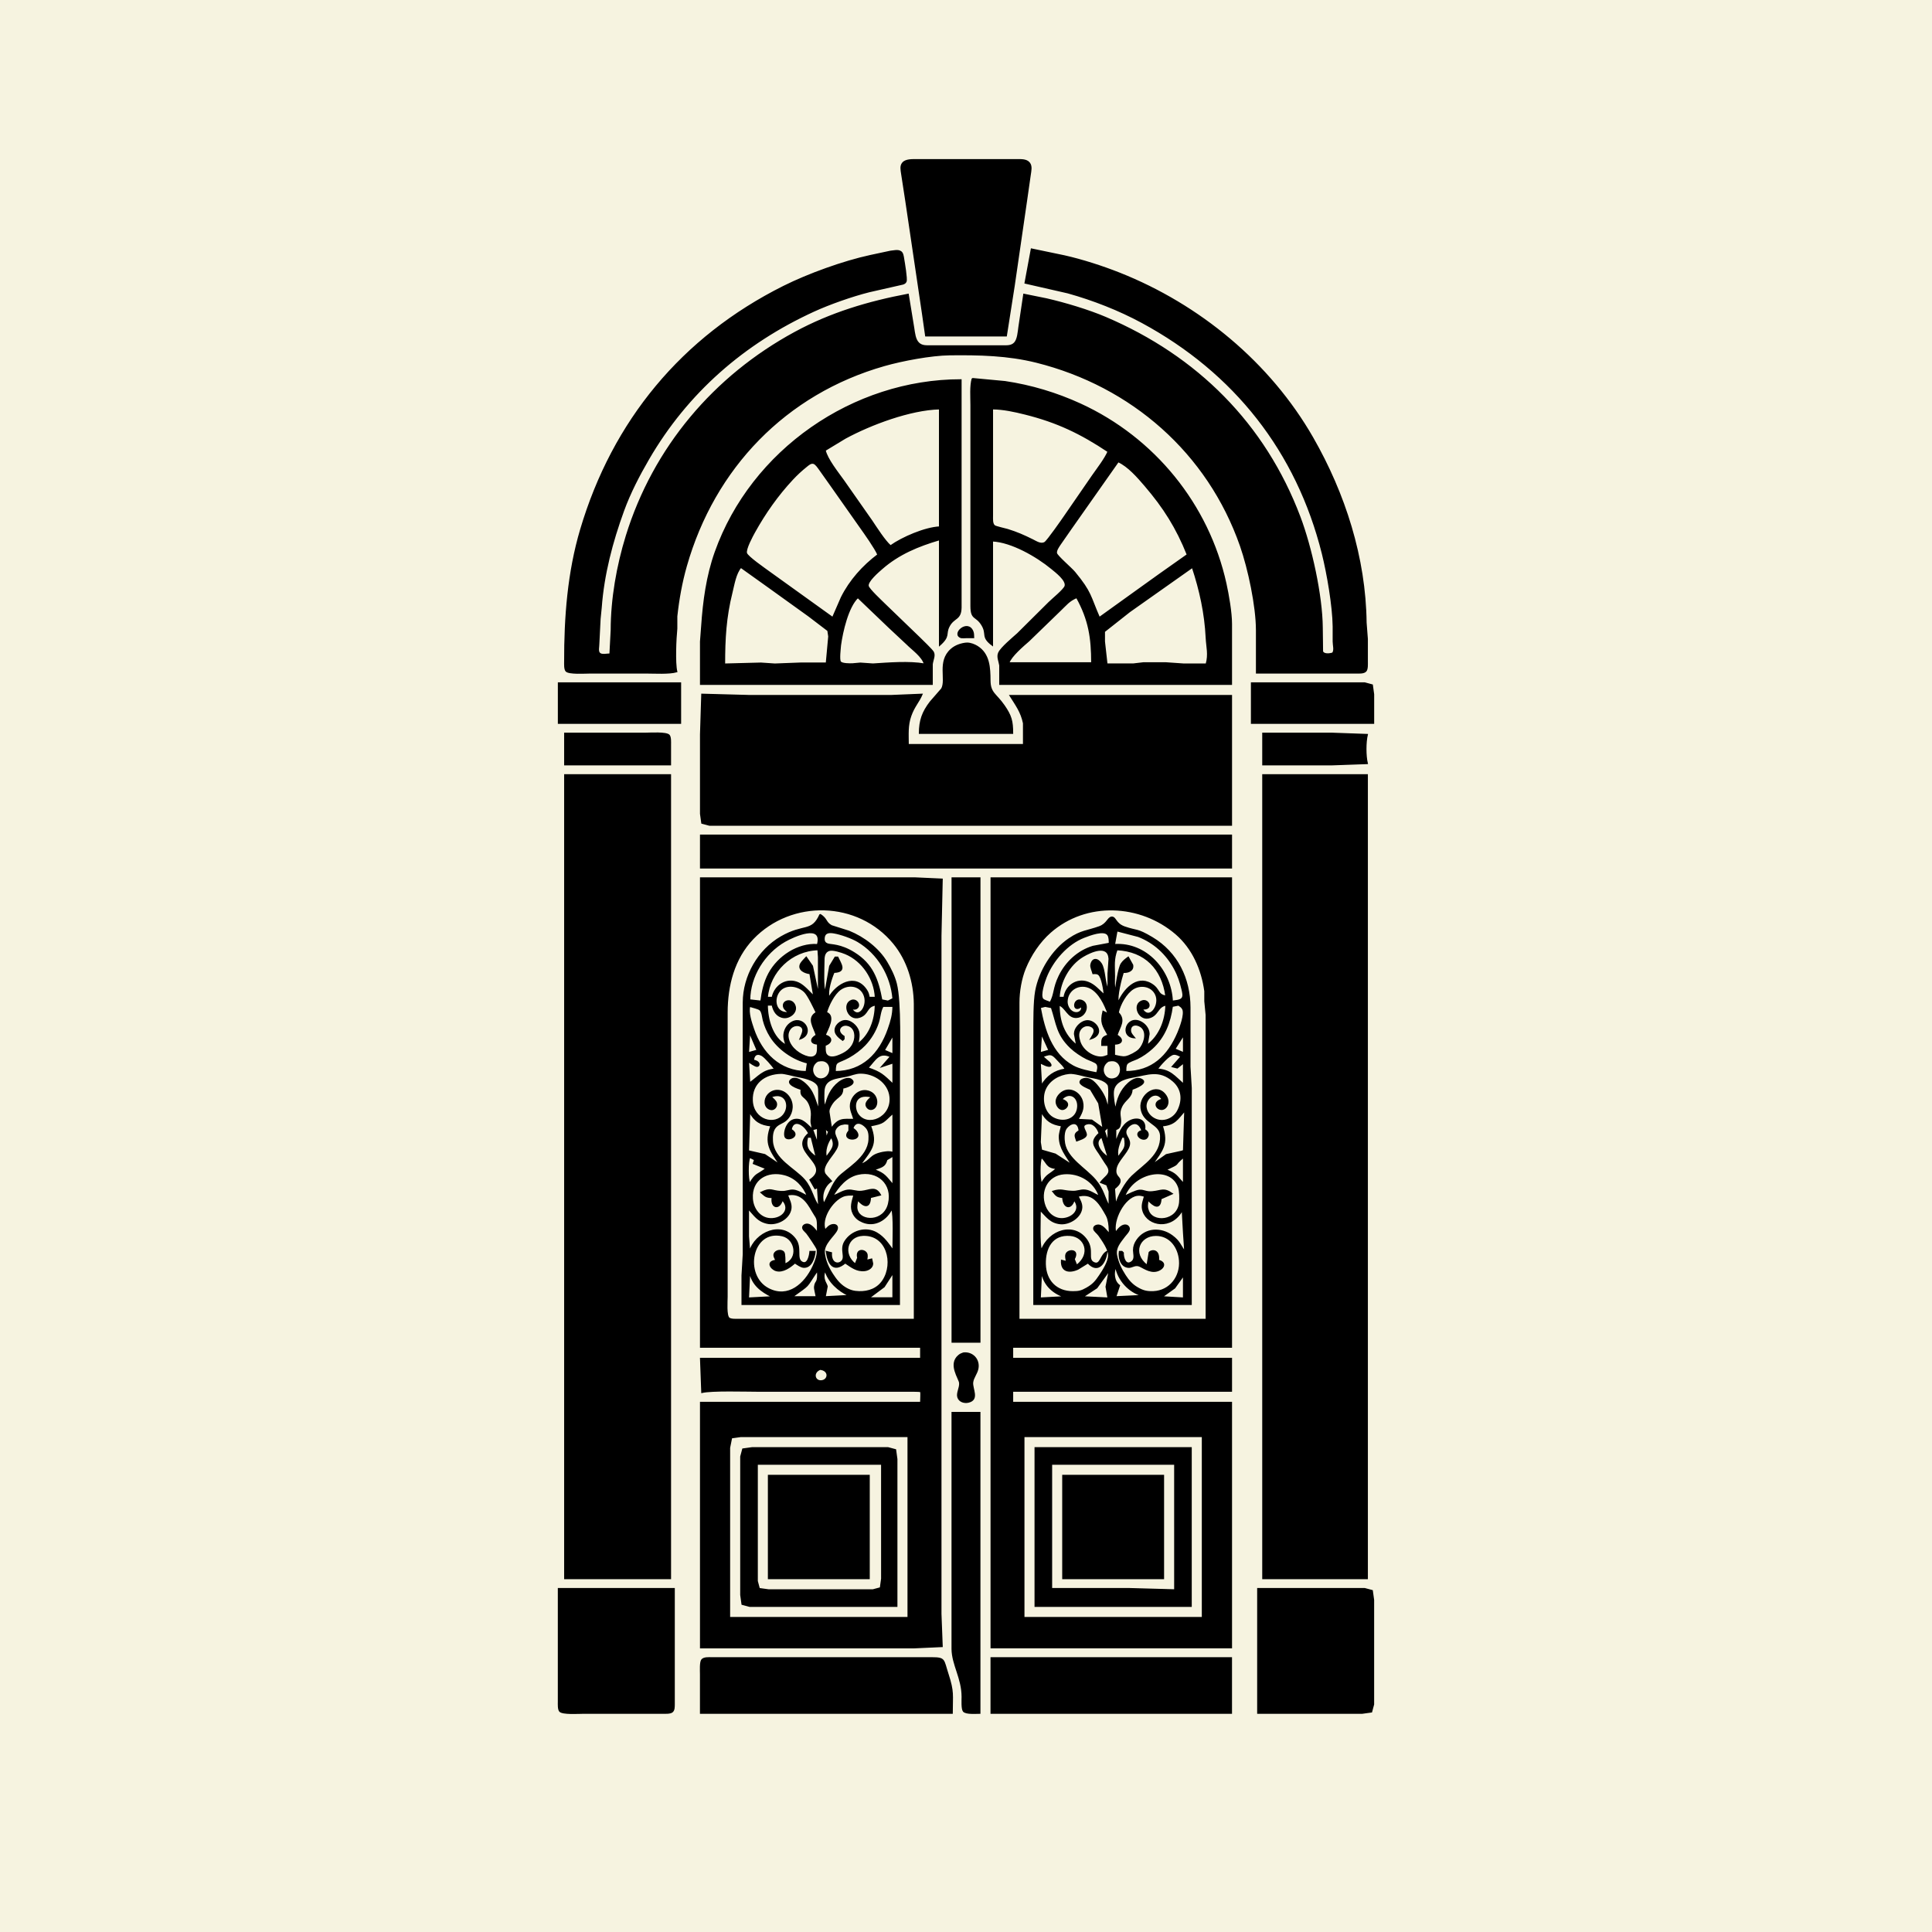 <?xml version="1.0" encoding="UTF-8" standalone="no"?>
<svg
   width="520"
   height="520"
   viewBox="0 0 520 520"
   version="1.1"
   id="svg1"
   xmlns="http://www.w3.org/2000/svg"
   xmlns:svg="http://www.w3.org/2000/svg">
  <defs
     id="defs1" />
  <rect
     style="fill:#f6f3e0;fill-opacity:1;stroke-width:0.23"
     id="rect1"
     width="520"
     height="520"
     x="0"
     y="2.4621147e-23" />
  <path
     id="Selection"
     fill="none"
     stroke="#000000"
     stroke-width="0.339"
     d="m 249.167,90.391 -0.819,-5.755 -4.513,-30.469 -1.144,-7.448 c -0.129,-0.958 -0.406,-2.062 0.295,-2.874 0.836,-0.965 2.647,-0.846 3.812,-0.85 h 26.745 c 1.127,0.003 2.674,-0.135 3.473,0.823 0.741,0.89 0.393,2.197 0.251,3.24 l -1.016,7.109 -3.294,22.682 -2.123,13.542 z m 28.438,-23.359 8.802,1.835 c 4.801,1.066 10.319,2.854 14.896,4.665 21.494,8.518 40.442,24.141 51.99,44.281 8.643,15.072 14.161,32.31 14.364,49.766 l 0.339,4.401 v 6.094 c 0,0.674 0.078,1.967 -0.345,2.505 -0.532,0.67 -1.923,0.542 -2.702,0.542 h -26.745 v -11.51 c -0.01,-6.476 -2.153,-16.538 -4.296,-22.682 -8.751,-25.083 -29.308,-43.052 -54.949,-49.464 -7.729,-1.93 -15.448,-2.085 -23.359,-1.994 -5.014,0.061 -12.743,1.517 -17.604,2.905 -26.559,7.577 -45.764,27.557 -53.293,53.97 -1.256,4.411 -2.075,8.975 -2.566,13.542 v 3.291 c -0.271,2.668 -0.576,9.212 0,11.605 -2.085,0.592 -5.833,0.339 -8.125,0.339 h -15.234 c -1.212,0 -5.745,0.315 -6.426,-0.542 -0.423,-0.538 -0.345,-1.832 -0.345,-2.505 -0.024,-11.947 0.887,-24.026 4.306,-35.547 8.667,-29.196 27.28,-51.763 54.6,-65.423 6.649,-3.324 16.091,-6.737 23.359,-8.308 l 5.417,-1.158 c 0.677,-0.058 1.926,-0.366 2.563,0 0.762,0.288 0.836,1.368 0.961,2.102 0.163,0.958 0.904,5.335 0.643,5.989 -0.169,0.423 -0.427,0.552 -0.833,0.704 l -9.09,2.065 c -4.53,1.134 -10.654,3.284 -14.896,5.227 -18.813,8.613 -34.071,21.897 -44.491,39.843 -2.563,4.411 -4.983,9.076 -6.734,13.88 -3.054,8.389 -5.366,17.137 -6.019,26.068 l -0.305,3.047 -0.342,6.771 c 0.014,0.724 -0.329,1.934 0.223,2.486 0.609,0.613 2.025,0.212 2.824,0.223 l 0.339,-6.432 c 0.013,-8.43 1.578,-17.337 4.069,-25.391 7.34,-23.701 23.59,-42.941 45.358,-54.739 9.642,-5.227 19.747,-8.243 30.469,-10.261 l 1.496,9.141 c 0.2,1.273 0.352,3.023 1.314,3.958 0.928,0.897 2.099,0.779 3.284,0.782 h 19.297 c 1.151,-0.003 2.363,0.122 3.24,-0.782 0.904,-0.931 1.029,-3.033 1.205,-4.296 l 1.31,-8.802 6.094,1.236 c 4.946,1.134 11.263,3.02 15.911,5.004 24.51,10.447 42.822,28.634 52.278,53.683 3.071,8.128 5.938,21.125 6.006,29.792 l 0.077,6.386 c 0.291,0.873 1.838,0.78 2.772,0.462 0.588,-0.841 0.141,-2.084 0.144,-3.124 v -4.062 c -0.064,-5.488 -1.574,-14.249 -2.922,-19.635 -6.855,-27.432 -23.657,-48.733 -48.537,-62.187 -6.216,-3.362 -13.166,-6.08 -19.974,-7.979 L 275.911,76.172 Z m -15.911,34.87 8.802,0.823 c 7.011,1.039 13.867,3.094 20.312,6.053 19.815,9.097 34.423,27.002 39.129,48.307 0.674,3.057 1.493,7.753 1.496,10.833 v 16.25 h -62.322 v -5.078 c -0.169,-1.144 -0.785,-2.282 -0.288,-3.385 0.62,-1.374 3.826,-4.022 5.058,-5.136 l 8.464,-8.406 c 0.911,-0.901 4.052,-3.45 4.347,-4.401 0.484,-1.571 -2.597,-3.88 -3.67,-4.767 -3.944,-3.25 -10.708,-7.177 -15.911,-7.421 v 28.099 c -3.094,-2.295 -1.286,-2.905 -2.786,-5.413 -1.591,-2.664 -2.945,-1.344 -2.969,-5.082 v -41.302 -12.865 c 0,-2.16 -0.237,-5.088 0.339,-7.109 z m -73.125,82.266 v -11.51 l 0.308,-4.062 c 0.464,-6.764 1.361,-13.542 3.649,-19.974 9.764,-27.439 37.128,-46.38 66.121,-46.38 v 49.089 12.188 c -0.064,3.399 -1.93,2.542 -3.233,5.082 -1.073,2.099 0.332,2.546 -2.522,5.075 v -28.438 c -5.715,1.669 -11.036,3.856 -15.573,7.847 -0.924,0.812 -3.991,3.416 -3.656,4.679 0.227,0.87 3.514,3.92 4.333,4.74 l 9.479,9.141 c 0.653,0.653 3.409,3.284 3.714,3.866 0.494,0.951 -0.112,1.957 -0.298,3.243 v 5.417 z m 64.323,-74.141 c -7.854,0.173 -18.518,4.164 -25.391,7.891 l -5.417,3.28 c 0.474,2.322 3.467,6.07 4.936,8.125 l 7.59,10.833 c 1.222,1.815 3.541,5.471 5.078,6.771 3.159,-2.258 9.303,-4.895 13.203,-5.078 z m 45.365,11.51 c -7.404,-4.933 -13.704,-7.952 -22.344,-10.112 -2.884,-0.721 -5.82,-1.371 -8.802,-1.398 v 28.776 c 0,0.799 -0.129,2.15 0.542,2.705 0.362,0.301 2.834,0.816 3.521,1.026 2.553,0.792 4.391,1.601 6.771,2.786 0.965,0.477 2.224,1.354 3.284,0.694 0.694,-0.433 4.672,-6.138 5.403,-7.211 l 7.468,-10.833 c 1.27,-1.818 3.328,-4.472 4.157,-6.432 z m -61.953,27.76 c -0.748,-1.764 -3.561,-5.725 -4.787,-7.448 l -7.624,-10.833 -3.358,-4.74 c -0.359,-0.484 -0.955,-1.405 -1.557,-1.578 -0.762,-0.22 -1.429,0.43 -1.97,0.863 -1.307,1.049 -2.553,2.197 -3.693,3.423 -4.005,4.289 -7.394,9.097 -10.234,14.219 -0.579,1.043 -2.529,4.628 -2.184,5.698 0.318,0.989 4.872,4.117 5.955,4.922 l 17.266,12.401 2.36,-5.417 c 2.289,-4.577 5.765,-8.447 9.828,-11.51 z m 83.281,0 c -2.905,-7.258 -6.331,-12.685 -11.419,-18.62 -1.923,-2.241 -4.496,-5.214 -7.201,-6.432 l -12.624,17.943 -3.06,4.401 c -0.396,0.609 -1.087,1.547 -0.948,2.312 0.139,0.755 4.002,4.029 4.916,5.136 4.526,5.495 4.069,6.324 6.639,12.188 l 9.479,-6.811 6.771,-4.858 z m -120.182,3.385 c -1.439,1.669 -1.882,4.641 -2.414,6.771 -1.676,6.713 -1.987,12.438 -1.987,19.297 l 9.818,-0.254 3.724,0.254 7.109,-0.271 h 6.771 l 0.657,-7.177 -0.24,-1.584 -5.156,-3.93 -10.833,-7.786 z m 121.536,0 -16.927,11.947 -6.774,5.349 v 2.678 l 0.68,6.077 h 7.109 l 2.708,-0.315 h 6.094 l 4.74,0.328 h 6.101 c 0.748,-2.651 0.129,-4.543 0,-7.106 -0.305,-6.466 -1.686,-12.824 -3.731,-18.958 z m -90.052,8.125 c -2.681,2.515 -4.191,9.232 -4.689,12.865 -0.054,0.792 -0.467,3.964 0,4.479 0.43,0.589 2.597,0.576 3.335,0.532 l 2.031,-0.183 3.385,0.237 c 4.228,-0.267 9.75,-0.728 13.88,0 -0.63,-2.123 -3.132,-3.798 -4.74,-5.403 l -4.77,-4.459 z m 58.906,0 c -2.143,0.914 -2.8,1.943 -4.432,3.48 l -8.433,8.172 c -1.53,1.33 -4.811,4.107 -5.417,5.952 h 22.344 c 0,-6.72 -0.735,-11.598 -4.062,-17.604 z m -27.76,10.796 h -2.031 c -0.349,0.03 -0.978,0.03 -1.303,0 -2.715,-0.884 1.777,-5 3.132,-1.635 0.213,0.521 0.183,1.121 0.203,1.635 z m -14.557,25.766 c 0.01,-3.429 0.819,-5.715 2.939,-8.464 l 3.071,-3.528 c 1.351,-2.529 -1.154,-7.316 2.488,-10.576 0.603,-0.538 1.246,-0.907 1.997,-1.195 0.643,-0.244 1.683,-0.504 2.37,-0.491 0.907,0.013 1.943,0.413 2.708,0.89 3.23,2.028 3.362,5.728 3.385,9.144 0.024,3.457 1.605,3.572 3.819,6.771 1.906,2.759 2.272,4.174 2.275,7.448 z m -97.161,-13.542 h 32.839 v 10.833 h -32.839 z m 186.536,0 h 25.052 5.417 l 2.024,0.542 0.345,2.505 v 7.786 h -32.839 z m -147.943,3.047 12.526,0.339 h 24.036 14.557 l 8.125,-0.339 c -0.894,2.106 -2.089,3.169 -3.016,5.755 -0.951,2.651 -0.708,5.024 -0.708,7.786 h 31.068 v -5.755 c -0.636,-3.091 -2.048,-4.892 -3.646,-7.448 h 59.583 v 34.87 h -109.688 -25.391 -5.417 l -2.024,-0.542 -0.345,-2.505 v -21.328 z m -36.901,10.495 h 21.667 c 1.212,0 5.745,-0.315 6.426,0.542 0.423,0.538 0.345,1.832 0.345,2.505 v 5.417 h -28.438 z m 187.891,0 h 18.62 l 9.479,0.339 c -0.504,2.079 -0.504,5.708 0,7.786 l -9.479,0.339 h -18.62 z m -187.891,11.172 h 28.438 v 216.328 h -28.438 z m 187.891,0 h 28.099 v 216.328 h -28.099 z m -151.328,16.25 h 142.865 v 8.802 H 188.568 Z m 0,11.51 h 44.01 13.542 l 7.448,0.339 -0.339,15.234 v 28.438 89.036 49.766 15.234 l 0.339,8.802 -7.448,0.339 h -13.542 -44.01 v -66.016 h 59.245 c -0.013,-0.924 0.138,-2.409 0.003,-2.962 -0.786,-0.098 -2.647,-0.085 -3.389,-0.085 h -10.156 -30.13 c -3.297,0 -12.617,-0.298 -15.234,0.339 l -0.339,-9.141 h 59.245 v -3.047 h -59.245 z m 67.708,0 h 7.448 v 124.922 h -7.448 z m 10.495,0 h 64.661 v 126.276 h -58.906 v 3.047 h 58.906 v 8.802 h -39.948 -12.865 -6.094 v 3.047 h 58.906 v 66.016 h -64.661 z m -20.651,118.828 v -48.411 -36.562 c -0.071,-5.826 -1.845,-11.71 -5.572,-16.25 -9.574,-11.659 -27.574,-12.045 -37.9,-1.259 -5.132,5.366 -6.96,12.628 -6.971,19.879 v 58.229 18.281 c 0,1.148 -0.305,5.078 0.542,5.748 0.538,0.423 1.832,0.345 2.505,0.345 z m 78.542,0 v -81.927 l -0.359,-3.724 v -2.708 c -0.792,-5.809 -3.27,-11.534 -7.78,-15.417 -9.55,-8.216 -24.199,-8.921 -33.841,-0.433 -2.942,2.593 -5.291,6.134 -6.767,9.757 -1.107,2.725 -1.693,6.202 -1.696,9.141 v 85.312 z M 220.729,246.12 c 1.943,1.226 1.358,2.089 3.054,3.054 l 4.733,1.5 c 3.971,1.605 7.942,4.614 10.149,8.311 1.043,1.74 2.048,3.788 2.553,5.755 1.28,4.97 0.84,18.237 0.84,24.036 v 62.292 H 199.74 v -7.786 l 0.339,-5.755 v -67.708 c 0.01,-7.086 3.998,-14.087 10.156,-17.648 6.189,-3.575 8.267,-1.053 10.495,-6.05 z m 57.552,104.948 v -73.125 c 0.024,-3.125 -0.037,-8.21 0.494,-11.172 0.968,-5.376 4.459,-11.04 8.985,-14.097 3.267,-2.207 4.814,-2.028 8.125,-3.216 2.167,-0.779 2.316,-2.586 3.382,-2.593 1.066,-0.01 0.931,1.777 3.419,2.647 3.409,1.188 3.213,0.349 7.417,2.854 6.747,4.022 10.143,11.067 10.156,18.806 v 15.911 l 0.339,5.755 v 58.229 z m 22.344,-100.547 -0.677,3.724 c 8.623,-0.552 15.194,6.998 15.573,15.234 0.782,-0.125 2.221,-0.156 2.674,-0.853 0.416,-0.603 0.139,-1.547 0,-2.194 -0.504,-2.119 -1.053,-3.832 -2.102,-5.755 -2.163,-3.964 -5.484,-7.032 -9.713,-8.657 z m -80.573,3.724 c 1.54,-5.887 -6.514,-2.214 -8.802,-0.901 -5.515,3.159 -9.459,9.422 -9.479,15.796 l 3.047,0.339 c 0.345,-2.61 0.88,-5.105 2.14,-7.448 2.458,-4.58 7.803,-8.132 13.095,-7.786 z m 20.312,14.557 c -0.511,-6.256 -4.059,-12.198 -9.479,-15.414 -1.625,-0.961 -4.557,-2.008 -6.432,-2.319 -1.293,-0.217 -2.566,-0.156 -2.651,1.5 -0.041,0.806 0.234,1.273 1.002,1.53 0.904,0.305 3.331,0.02 7.065,2.336 5.024,3.115 6.422,7.262 7.448,12.705 l 1.693,0.339 z m 58.229,-14.896 c -0.017,-0.714 0.017,-1.645 -0.396,-2.265 -1.012,-1.503 -5.014,0.071 -6.375,0.592 -4.591,1.764 -8.518,6.297 -10.288,10.813 -0.45,1.151 -1.703,4.801 -0.887,5.836 0.318,0.403 1.5,0.711 2.035,0.934 1.276,-2.377 0.789,-3.782 2.407,-7.109 1.821,-3.744 5.068,-6.774 9.103,-7.976 z m -78.409,1.693 c -7.177,0.163 -13.092,5.928 -13.674,12.865 h 1.354 c 0.67,-3.291 3.958,-5.373 7.109,-3.87 1.456,0.694 2.864,2.397 4.062,3.531 l -1.016,-6.094 c -1.276,-0.149 -3.362,-0.921 -2.519,-2.624 0.227,-0.457 1.127,-1.371 1.503,-1.777 l 1.645,2.383 1.669,7.773 v -10.126 z m 15.441,12.865 c -0.234,-4.983 -3.453,-9.899 -8.125,-11.818 -0.965,-0.396 -3.311,-1.175 -4.303,-0.857 -1.469,0.471 -1.446,1.936 -1.452,3.196 -0.01,1.889 -0.267,6.595 0.339,8.125 l 1.259,-7.096 1.449,-2.383 h 0.677 c 0.802,1.764 2.498,3.958 -1.016,4.062 -0.704,1.611 -1.832,5.085 -1.354,6.771 2.106,-3.602 7.092,-6.537 10.105,-2.001 0.484,0.728 0.562,1.182 0.728,2.001 z m 62.63,-2.031 v -4.401 l 0.274,-3.964 c -0.244,-4.059 -4.936,-1.909 -7.045,-0.657 -3.714,2.207 -6.233,6.784 -6.432,11.053 h 1.354 c 0.433,-3.091 3.402,-5.214 6.432,-4.066 1.876,0.711 2.918,2.17 4.401,3.389 -0.098,-1.195 -0.613,-4.77 -1.544,-5.495 -0.481,-0.372 -0.955,-0.271 -1.503,-0.261 -0.173,-0.674 -0.68,-1.72 -0.569,-2.326 0.355,-1.92 1.804,-1.791 2.742,-0.372 1.07,1.618 0.853,5.068 1.889,7.099 z m 15.573,1.693 c -0.995,-7.38 -5.616,-12.177 -13.203,-12.526 -0.995,2.668 -0.677,4.306 -0.677,7.109 0,1.354 -0.166,2.79 0.339,4.062 0.03,-1.429 0.799,-6.243 1.5,-7.35 0.477,-0.755 1.178,-1.273 1.886,-1.791 l 1.165,2.089 c 0.295,1.578 -1.286,2.075 -2.519,1.974 -0.555,1.669 -1.798,6.558 -1.354,8.125 1.432,-3.297 4.845,-7.329 8.802,-5.048 2.515,1.449 1.554,2.918 4.062,3.355 z m -94.115,4.401 c -0.643,-1.337 -2.214,-4.682 -3.159,-5.593 -1.896,-1.835 -5.467,-2.299 -7.048,0.19 -1.469,2.319 -0.538,5.789 2.759,5.403 -0.427,-0.362 -1.11,-0.867 -1.303,-1.398 -0.67,-1.838 2.38,-2.647 3.05,-0.288 0.484,1.72 -1.503,3.24 -3.101,3.023 -1.818,-0.244 -2.698,-1.737 -3.047,-3.368 h -1.354 c 0.003,3.876 1.347,8.914 5.078,10.833 -0.332,-1.022 -0.697,-1.95 -0.552,-3.047 0.088,-0.68 0.383,-1.442 0.789,-1.997 0.383,-0.521 0.88,-0.941 1.462,-1.232 3.223,-1.618 5.962,3.308 2.024,4.584 0.278,-0.704 0.965,-1.933 0.765,-2.658 -0.278,-1.019 -1.588,-1.151 -2.424,-0.816 -1.097,0.443 -1.669,1.655 -1.581,2.796 0.19,2.485 2.4,4.428 4.594,5.258 0.992,0.376 2.326,0.657 3.05,-0.372 0.44,-0.623 0.335,-2.089 0.335,-2.854 -2.062,-0.112 -1.994,-1.469 -0.339,-2.37 -0.606,-2.126 -2.617,-4.618 0,-6.094 z m 9.479,-1.049 c 1.825,3.04 4.408,-0.46 3.504,-3.352 -0.911,-2.905 -4.245,-3.467 -6.537,-1.811 -1.696,1.226 -3.169,4.218 -3.737,6.212 2.546,0.887 0.223,4.614 -0.339,6.094 2.055,0.515 1.913,2.072 0,2.708 0.003,0.697 -0.085,1.913 0.335,2.488 0.721,0.982 2.072,0.758 3.05,0.399 2.126,-0.779 3.907,-1.936 4.499,-4.242 0.443,-1.727 -0.074,-3.775 -2.129,-4.052 -1.459,-0.2 -3.064,1.507 -0.677,3.037 v 0.677 l -0.339,0.339 c -0.667,-0.491 -1.344,-0.961 -1.767,-1.699 -0.897,-1.561 0.589,-3.274 2.106,-3.538 1.645,-0.288 3.511,1.354 3.917,2.867 0.284,1.063 -0.003,2.326 -0.193,3.385 3.314,-2.427 4.652,-6.514 4.74,-10.495 -2.593,0.45 -1.801,2.465 -4.303,3.287 -3.043,1.002 -4.662,-3.649 -2.096,-4.52 1.408,-0.474 2.607,1.473 1.229,2.214 -0.46,0.203 -0.809,0.071 -1.263,0 z m 69.063,1.388 c -0.88,-2.444 -2.353,-5.66 -4.74,-6.916 -2.817,-1.479 -6.175,0.264 -6.327,3.531 -0.051,1.121 0.582,2.417 1.622,2.908 1.215,0.579 2.597,-0.098 2.319,-1.554 -2.553,2.153 -2.407,-2.421 0,-1.557 2.194,0.799 1.266,4.36 -1.337,4.543 -2.387,0.169 -2.864,-2.658 -4.74,-3.324 0.003,4.286 1.232,8.098 4.74,10.833 l -0.576,-3.047 c 0.02,-0.782 0.284,-1.385 0.768,-1.997 0.653,-0.826 1.757,-1.591 2.854,-1.54 2.333,0.112 4.658,3.693 0.677,4.892 0.413,-0.694 1.263,-1.798 0.931,-2.614 -0.413,-1.06 -2.478,-1.557 -3.636,0 -0.745,1.036 -0.535,2.173 -0.193,3.291 0.697,2.272 3.223,4.147 5.606,4.222 0.755,0.02 1.344,-0.247 2.031,-0.498 v -2.708 h -1.693 c 0,-1.689 -0.027,-2.173 1.693,-2.708 -1.456,-2.637 -2.109,-3.331 -1.354,-6.432 z m 9.154,-1.354 c 1.821,3.25 4.706,-0.579 3.829,-3.385 -0.829,-2.651 -3.974,-3.375 -6.212,-2.028 -1.916,1.154 -3.626,4.269 -4.062,6.429 2.038,2.065 0.359,3.839 -0.339,6.094 1.842,1.043 1.5,2.41 -0.677,2.37 v 3.047 c 0.995,0.173 2.052,0.565 3.047,0.376 1.009,-0.193 2.867,-1.178 3.585,-1.909 1.27,-1.293 2.255,-4.218 0.917,-5.782 -0.934,-1.093 -3.186,-1.395 -3.236,0.552 -0.02,0.836 0.616,1.435 1.104,2.024 -4.1,-0.213 -2.106,-6.175 1.686,-4.249 0.579,0.295 1.087,0.718 1.479,1.236 0.46,0.609 0.708,1.236 0.728,1.997 l -0.508,3.047 c 3.402,-2.492 4.987,-6.717 5.078,-10.833 -2.397,0.41 -2.085,2.932 -4.74,3.467 -2.671,0.542 -4.289,-3.66 -1.679,-4.553 1.872,-0.63 2.989,2.502 0,2.102 z m -84.649,-2.708 h -0.339 l 0.339,0.339 z m 84.974,1.693 h -0.339 l 0.339,0.339 z m 9.479,0 -1.693,0.339 c -0.589,4.371 -2.102,8.332 -5.447,11.361 -1.178,1.066 -2.59,2.072 -4.032,2.749 -0.714,0.335 -2.278,0.782 -2.712,1.361 -0.396,0.532 -0.328,1.496 -0.335,2.133 7.103,-0.007 11.402,-4.201 14.073,-10.495 0.579,-1.361 1.923,-4.929 1.307,-6.304 -0.261,-0.579 -0.684,-0.792 -1.161,-1.144 z m 1.354,0 h -0.339 l 0.339,0.339 z m -116.797,0.339 c -0.481,1.699 0.454,4.432 1.016,6.094 2.217,6.541 7.045,11.446 14.219,11.51 l 0.339,-2.37 c -3.87,-0.907 -7.902,-3.731 -9.997,-7.109 -0.836,-1.344 -1.507,-2.864 -1.886,-4.401 -0.196,-0.792 -0.295,-2.194 -0.894,-2.742 -0.437,-0.399 -2.119,-0.758 -2.796,-0.982 z m 35.885,0 c -0.792,1.358 -0.779,2.908 -1.27,4.401 -0.738,2.255 -1.984,4.32 -3.616,6.036 -1.131,1.192 -2.817,2.448 -4.255,3.247 -3.223,1.791 -3.687,0.782 -3.724,3.92 7.421,-0.024 11.978,-4.794 14.324,-11.51 0.755,-2.167 1.229,-3.788 1.249,-6.094 z m 43.672,0 -1.354,0.339 c 1.097,6.019 3.03,12.55 8.802,15.735 1.781,0.985 4.421,1.49 6.432,1.869 0.21,-0.752 0.538,-1.76 0,-2.465 -0.362,-0.477 -2.058,-1.033 -2.708,-1.351 -1.446,-0.714 -3.213,-1.899 -4.371,-3.013 -3.704,-3.568 -3.656,-6.388 -5.109,-10.776 z m -76.172,0.339 h -0.339 l 0.339,0.339 z m 7.786,0.339 h -0.339 l 0.339,0.339 z m -0.339,0.339 h -0.339 l 0.339,0.339 z m 88.359,0.677 h -0.339 l 0.339,0.339 z m -99.193,5.417 -0.339,5.417 2.37,-0.677 z m 78.542,0.339 -0.339,5.078 2.37,-0.677 z m -39.948,0.339 -2.37,4.062 2.37,1.016 z m 78.203,0 -2.37,3.724 2.37,1.016 z m -106.641,2.708 h -0.339 l 0.339,0.339 z m 105.964,3.047 c -0.613,-0.305 -1.283,-0.721 -2.001,-0.64 -1.253,0.146 -3.704,3.01 -4.432,4.025 3.538,0.196 4.668,1.94 7.109,4.062 v -5.755 l -1.693,1.354 -1.354,-0.339 z m -109.349,3.385 c -0.647,-0.901 -2.566,-3.213 -3.48,-3.714 -1.351,-0.741 -2.197,-0.051 -2.275,1.344 1.788,0.237 1.801,1.557 0.978,1.591 -0.532,0.024 -1.818,-0.941 -2.333,-1.253 l 0.339,5.755 c 2.482,-1.767 3.477,-3.375 6.771,-3.724 z m 31.146,-3.385 c -3.138,-1.442 -4.079,0.89 -6.094,3.047 3.578,1.249 4.079,1.865 6.771,4.401 v -5.755 l -3.047,1.016 z m 47.057,3.385 c -0.515,-0.921 -0.945,-1.286 -1.669,-2.041 -1.764,-1.845 -1.909,-2.397 -4.425,-1.344 l 1.886,1.659 c 1.026,1.347 -0.65,0.945 -1.354,0.592 l -1.209,-0.559 0.339,6.094 c 1.503,-2.553 3.507,-3.941 6.432,-4.401 z m -66.672,-2.167 c -2.749,1.683 -0.978,5.616 1.659,4.668 1.76,-0.636 2.173,-3.189 0.884,-4.283 -0.789,-0.67 -1.625,-0.562 -2.542,-0.386 z m 78.22,0 c -2.803,1.781 -0.924,5.82 1.957,4.624 1.567,-0.65 1.825,-3.172 0.569,-4.239 -0.782,-0.667 -1.615,-0.565 -2.526,-0.386 z m -64.699,1.828 h -0.339 l 0.339,0.339 z m -13.203,11.172 v -4.401 c -0.003,-0.535 0.027,-1.418 -0.193,-1.899 -0.812,-1.75 -4.222,-2.299 -5.901,-2.637 -1.087,-0.22 -3.111,-0.809 -4.062,-0.792 -4.421,0.074 -7.976,2.668 -7.773,7.36 0.234,5.349 6.158,6.947 8.552,3.69 1.733,-2.36 0.471,-6.263 -3.487,-4.706 0.491,0.45 1.293,1.06 1.442,1.727 0.227,1.012 -0.724,2.004 -1.764,1.601 -1.662,-0.64 -1.503,-2.769 -0.501,-3.89 1.737,-1.943 4.784,-1.374 6.046,1.239 0.914,1.892 0.376,4.242 -1.205,5.616 -0.907,0.785 -2.031,0.958 -2.83,1.906 -0.829,0.989 -0.901,2.417 -0.836,3.649 0.264,5.024 6.043,7.478 8.66,10.525 2.075,2.414 2.356,5.346 3.853,7.079 l -0.339,-5.078 -0.677,0.339 -1.354,-2.37 c 6.249,-4.289 -6.117,-7.58 -0.339,-12.526 -1.374,-2.729 -4.228,-3.927 -4.74,-1.016 2.624,1.598 -0.548,3.125 -1.473,2.177 -0.724,-0.745 0.091,-4.513 2.488,-4.872 2.102,-0.311 3.345,1.483 4.74,2.695 l -0.362,-1.886 c -0.102,-1.242 0.433,-2.438 -0.339,-4.547 -1.036,-2.834 -2.678,-1.92 -2.346,-4.401 -0.779,-0.186 -4.469,-1.449 -2.61,-2.695 0.975,-0.657 2.404,0.183 3.186,0.785 3.003,2.322 3.132,5.318 4.164,7.326 z m 14.219,-3.385 c -4.892,-1.185 -4.916,2.939 -3.721,4.675 2.59,3.775 9.262,0.961 8.684,-4.675 -0.399,-3.91 -4.269,-6.442 -8.01,-6.405 -1.303,0.014 -2.465,0.569 -3.724,0.836 -2.732,0.576 -6.033,0.579 -6.094,4.215 -0.02,1.344 -0.163,2.8 0.339,4.062 0.589,-2.614 1.527,-4.933 3.727,-6.629 0.735,-0.569 2.353,-1.405 3.257,-0.799 1.74,1.168 -1.341,2.245 -2.245,2.349 0.047,2.685 -1.865,2.021 -3.382,5.078 -0.24,0.484 -0.355,0.809 -0.342,1.354 l 0.677,4.401 c 2.004,-2.729 3.02,-2.37 6.094,-2.37 -0.376,-1.337 -1.121,-2.63 -0.938,-4.062 0.264,-2.075 2.129,-3.974 4.323,-3.643 3.308,0.498 3.382,4.672 1.324,4.98 -0.437,0.064 -0.829,-0.108 -1.114,-0.443 -1.002,-1.171 0.355,-2.201 1.144,-2.925 z m 63.642,3.047 c 0.095,-1.049 0.423,-5.616 0,-6.273 -0.982,-1.503 -3.494,-1.818 -5.075,-2.123 -1.523,-0.295 -4.018,-1.107 -5.417,-0.968 -2.678,0.264 -5.362,1.754 -6.449,4.286 -1.066,2.492 -0.423,6.212 2.062,7.648 2.732,1.571 6.476,0.592 6.717,-2.908 0.193,-2.796 -2.309,-4.262 -4.36,-2.031 2.431,0.748 1.611,2.258 0.643,2.624 -1.151,0.437 -2.062,-0.948 -2.089,-1.947 -0.024,-1.005 0.684,-1.953 1.462,-2.519 2.228,-1.615 5.051,0.054 5.606,2.519 0.43,1.909 -0.311,3.159 -1.222,4.74 l 3.724,0.19 3.047,2.18 -1.154,-6.757 -2.231,-3.737 c -0.653,-0.311 -2.664,-1.083 -2.8,-1.835 -0.146,-0.819 1.639,-1.747 3.419,-0.362 1.239,0.961 2.932,3.396 3.423,4.905 z m 14.561,-2.37 c -1.093,-1.815 -3.074,-1.368 -4.005,0.355 -0.884,1.645 -0.098,3.47 1.31,4.503 2.356,1.723 5.616,0.728 6.906,-1.811 1.415,-2.779 1.202,-5.82 -1.226,-7.946 -3.798,-3.328 -6.95,-1.781 -11.111,-1.056 -2.248,0.393 -4.851,1.31 -5.044,3.924 -0.088,1.151 0.217,3.677 0.643,4.74 0.389,-2.752 1.307,-5.119 3.416,-7.038 0.799,-0.724 2.173,-1.615 3.301,-1.161 2.505,1.005 -1.639,2.556 -2.316,2.783 -0.098,2.322 -1.855,2.607 -2.854,4.74 -0.87,1.859 -0.054,2.823 -0.271,4.398 -0.135,1.016 -0.332,1.405 -1.276,1.696 v 3.385 c 0.884,-2.082 1.605,-4.509 3.724,-5.667 1.984,-1.08 4.516,-0.491 4.062,2.282 0.267,0.24 0.542,0.355 0.796,0.752 0.207,0.41 0.24,0.775 0,1.202 -0.775,1.584 -3.487,-0.196 -2.295,-1.276 0.281,-0.257 0.616,-0.267 0.823,-0.335 -1.256,-3.717 -4.09,-1.27 -4.357,0 -0.315,1.496 1.422,2.194 0.857,4.086 -0.565,1.906 -3.125,3.978 -3.514,6.067 -0.379,2.018 0.928,2.224 1.066,3.118 0.156,0.972 -0.853,1.754 -1.5,2.299 l 0.339,4.401 c 0.616,-2.468 2.57,-6.002 4.404,-7.756 3.236,-3.091 7.932,-5.66 7.715,-10.864 -0.139,-3.426 -4.743,-3.284 -5.271,-7.448 -0.46,-3.599 4.269,-7.045 6.69,-3.352 1.337,2.041 -0.163,4.12 -1.655,3.595 -1.192,-0.42 -1.628,-2.058 0.643,-2.614 z m 6.094,-3.724 h -0.339 l 0.339,0.339 z m -111.38,3.385 h -0.339 l 0.339,0.339 z m 89.375,2.37 h -0.339 l 0.339,0.339 z m 0.339,0.677 h -0.339 l 0.339,0.339 z m 21.667,0.339 c -2.068,2.37 -2.712,3.754 -6.094,4.062 1.639,5.051 0.044,6.524 -2.708,10.495 l 3.819,-2.702 4.645,-1.022 z m -117.135,0.339 -0.339,10.495 4.415,1.005 4.049,2.718 c -2.566,-3.846 -4.164,-5.711 -2.37,-10.495 -2.796,-0.254 -4.404,-1.219 -5.755,-3.724 z m 17.604,0 h -0.339 l 0.339,0.339 z m 60.938,0 -0.339,8.125 0.345,2.17 3.717,1.073 4.401,2.851 c -1.442,-2.512 -3.233,-4.313 -3.297,-7.448 -0.02,-0.978 0.369,-2.075 0.589,-3.047 -2.681,-0.42 -4.11,-1.297 -5.417,-3.724 z m 19.635,0 h -0.339 l 0.339,0.339 z m -59.583,0.339 c -2.827,2.454 -2.17,2.644 -6.094,3.385 1.96,5.102 0.129,6.476 -2.708,10.495 3.301,-1.293 2.234,-2.549 6.094,-3.321 1.249,-0.166 1.422,-0.261 2.708,0 z m -18.62,24.375 c 1.219,-2.197 2.19,-5.197 3.853,-7.052 1.991,-2.221 8.061,-5.224 8.321,-10.214 0.061,-1.175 0.02,-2.353 -0.809,-3.27 -1.219,-1.351 -2.898,-1.804 -3.578,0.223 0.311,0.254 0.562,0.393 0.836,0.701 2.404,2.945 -4.425,2.881 -1.852,0 v -1.798 c -0.592,-0.047 -1.066,-0.203 -1.693,0 -0.603,0.037 -1.175,0.376 -1.584,0.836 -1.639,1.825 0.735,3.043 0.169,5.054 -0.586,2.096 -4.381,5.068 -3.46,7.306 0.196,0.474 1.374,1.554 1.828,2.119 -1.936,1.249 -2.888,3.914 -2.031,6.094 z m 68.724,-19.635 c -0.244,-2.932 -2.512,-2.062 -3.521,-0.64 -0.68,0.958 -0.633,2.898 -0.43,4.025 0.741,4.151 5.633,6.727 8.281,9.818 2.265,2.644 2.424,4.882 3.751,7.109 v -3.991 l -0.633,-1.764 -1.693,-0.677 c 1.121,-1.466 2.471,-2.001 2.245,-3.392 -0.129,-0.779 -0.664,-1.391 -1.09,-2.024 l -1.52,-2.37 c -1.571,-2.248 -2.329,-3.331 0,-5.417 -0.46,-1.418 -1.557,-2.983 -3.314,-2.549 -1.984,0.494 0.149,2.16 -0.207,3.138 -0.267,0.724 -1.862,1.175 -2.546,1.442 -0.487,-1.425 -0.738,-1.886 0.677,-2.708 z m 7.786,-1.016 -1.016,1.016 1.016,3.047 z m -78.203,0.339 -1.354,0.339 1.354,3.724 z m 2.031,0 0.339,2.708 0.677,-2.031 h -0.339 z m 1.354,0 h -0.339 l 0.339,0.339 z m 73.802,0 h -0.339 l 0.339,0.339 z m -84.297,0.339 h -0.339 l 0.339,0.339 z m 5.417,2.031 h -1.016 c -0.65,2.712 0.173,3.809 2.37,5.417 z m 5.417,0 c -1.046,1.351 -1.913,3.741 -1.354,5.417 1.381,-2.055 2.637,-2.969 1.354,-5.417 z m 72.786,0 c -2.488,1.418 -0.027,4.469 1.693,5.417 z m 6.094,0 h -0.677 c -0.68,1.618 -1.598,3.663 -1.016,5.417 1.662,-2.495 2.228,-2.37 1.693,-5.417 z m -82.266,1.693 h -0.339 l 0.339,0.339 z m 98.516,2.031 h -0.339 l 0.339,0.339 z m -78.542,1.354 -1.693,1.016 c -0.504,2.068 -1.73,1.923 -3.385,2.708 2.922,1.049 3.145,1.848 5.078,4.062 z m -38.594,0.339 c -0.538,1.358 -0.538,5.752 0,7.109 1.733,-2.959 2.146,-2.268 4.401,-4.062 l -3.385,-1.354 0.339,-1.016 z m 78.542,0 c -0.538,1.358 -0.538,5.752 0,7.109 1.429,-2.654 2.17,-2.299 4.062,-4.062 -2.813,-0.328 -2.363,-1.402 -4.062,-3.047 z m 38.255,0 c -3.125,2.549 -0.383,1.317 -4.74,3.385 2.888,1.107 2.776,1.645 4.74,3.724 z m -87.005,2.031 h -0.339 l 0.339,0.339 z m 78.542,0 h -0.339 l 0.339,0.339 z m -92.76,8.464 c -1.049,-2.739 -3.213,-4.99 -6.094,-5.779 -4.706,-1.29 -9.134,1.202 -8.768,6.456 0.223,3.209 2.661,5.941 6.06,5.302 2.614,-0.491 4.113,-2.851 2.031,-4.963 -0.843,2.766 -3.162,2.102 -2.708,-0.677 -1.679,-0.058 -1.784,-0.267 -3.047,-1.354 2.766,-1.33 2.624,-0.376 5.417,-0.23 1.574,0.081 2.146,-0.484 3.385,-0.362 1.158,0.118 2.634,1.083 3.724,1.608 z m 13.542,1.016 c -0.213,0.88 -0.44,1.794 -0.193,2.695 0.897,3.264 7.279,3.352 8.477,-1.679 1.283,-5.39 -2.969,-9.174 -8.284,-7.946 -3.091,0.711 -5.247,3.294 -6.771,5.914 1.283,-0.471 2.8,-1.473 4.062,-1.608 1.314,-0.142 2.207,0.454 3.724,0.308 2.17,-0.203 3.751,-1.51 5.078,0.961 l -2.708,0.677 c -0.105,3.071 -1.842,2.512 -3.385,0.677 z m 65,-1.016 c -1.327,-3.995 -5.342,-6.382 -9.479,-6.063 -4.533,0.349 -6.676,4.723 -5.126,8.772 0.823,2.14 2.773,3.639 5.126,3.314 2.603,-0.362 4.601,-2.607 2.708,-5.007 -0.836,2.752 -2.962,2.14 -3.047,-0.677 -1.584,-0.183 -1.757,-0.44 -2.708,-1.639 2.377,-0.745 2.813,-0.061 5.078,0 1.642,0.135 2.272,-0.501 3.724,-0.315 1.29,0.163 2.495,1.1 3.724,1.615 z m 13.122,1.016 c -0.135,0.887 -0.359,1.788 0,2.695 1.022,3.656 7.996,3.172 8.511,-2.018 0.102,-1.029 0.071,-3.098 -0.254,-4.062 -2.068,-6.107 -12.008,-4.269 -14.608,2.37 1.066,-0.46 3.013,-1.523 4.062,-1.588 1.229,-0.071 1.716,0.562 3.385,0.413 2.522,-0.223 3.094,-1.141 5.417,0.498 l -3.047,1.354 c -0.163,3.179 -2.075,1.93 -3.467,0.339 z m -10.414,-6.432 h -0.339 l 0.339,0.339 z m 20.312,2.031 h -0.339 l 0.339,0.339 z m -98.854,13.203 v -2.031 c -0.034,-2.163 -0.376,-1.947 -1.371,-3.727 -1.513,-2.708 -3.27,-5.156 -6.754,-4.398 0.43,1.205 1.134,2.397 0.934,3.724 -0.41,2.718 -3.792,4.445 -6.351,3.883 -2.624,-0.576 -3.409,-2.116 -5.078,-3.883 v 7.448 l 0.339,4.062 c 1.503,-5.105 8.613,-8.294 12.306,-3.355 1.72,2.299 0.139,5.153 1.679,6.151 1.659,1.073 2.204,-1.788 2.265,-2.796 h 1.354 c -0.149,1.615 -0.951,4.333 -3.047,4.218 -0.779,-0.041 -1.716,-0.758 -2.37,-1.171 -1.256,1.124 -3.24,2.597 -5.075,2.062 -1.334,-0.386 -2.823,-2.4 0,-2.739 -0.257,-0.501 -0.708,-1.158 -0.494,-1.743 0.328,-0.907 1.892,-1.293 2.57,-0.44 0.342,0.433 0.271,2.512 0.291,3.199 3.836,-1.429 2.918,-6.825 -0.677,-7.654 -8.338,-1.92 -10.627,10.755 -3.721,14.297 5.339,2.739 9.794,-1.307 11.967,-5.965 0.565,-1.212 1.439,-3.341 1.131,-4.682 -0.112,-0.477 -2.387,-3.819 -2.813,-4.333 -0.379,-0.457 -1.293,-1.073 -1.033,-1.754 0.098,-0.264 0.362,-0.467 0.616,-0.559 1.385,-0.504 2.597,1.28 3.331,2.187 z m 9.818,-10.156 c -1.056,0.003 -2.052,-0.061 -3.047,0.369 -2.854,1.232 -5.982,5.982 -4.74,9.11 0.555,-0.647 1.121,-1.33 2.024,-1.469 0.999,-0.156 1.571,0.498 1.124,1.446 -0.708,1.496 -3.626,3.673 -3.379,6.117 0.21,2.082 1.09,4.022 2.214,5.755 0.938,1.442 1.943,2.746 3.433,3.653 1.229,0.748 2.295,1.046 3.724,1.08 2.58,0.064 4.973,-0.806 6.442,-3.043 3.04,-4.631 1.114,-12.465 -5.427,-12.167 -4.364,0.196 -5.532,5.109 -2.031,7.77 l 0.677,-1.693 c -0.589,-2.407 1.74,-2.326 2.353,-1.215 0.295,0.576 0.105,1.286 0,1.892 l 1.371,-0.339 0.254,1.205 c -0.003,1.09 -1.117,1.75 -2.089,1.865 -2.173,0.257 -3.592,-0.945 -5.274,-2.055 -3.26,2.732 -4.624,0.156 -5.078,-3.047 l 1.354,0.339 c -0.193,2.539 1.476,3.294 2.6,2.444 1.523,-1.151 -0.376,-3.22 1.036,-5.491 1.757,-2.83 5.62,-3.998 8.552,-2.292 2.028,1.178 3.067,2.867 4.401,4.662 0,-2.221 0.301,-9.56 -0.339,-11.172 -1.395,2.949 -4.577,4.878 -7.786,3.561 -1.124,-0.46 -1.991,-1.114 -2.556,-2.214 -0.928,-1.801 -0.278,-3.294 0.186,-5.071 z m 68.724,10.495 c -0.003,-1.337 -0.027,-2.708 -0.393,-4.005 -0.22,-0.779 -0.643,-1.405 -1.043,-2.102 -1.601,-2.81 -3.524,-5.034 -7.028,-4.049 0.481,0.955 1.073,1.936 1.016,3.047 -0.129,2.576 -3.301,4.58 -5.755,4.333 -2.698,-0.267 -3.704,-1.94 -5.417,-3.656 0,2.184 -0.298,9.232 0.339,10.833 2.021,-5.467 8.914,-7.593 12.238,-2.705 1.842,2.712 0.017,5.085 1.774,5.996 1.926,0.995 1.784,-1.933 3.592,-2.952 -0.267,2.928 -2.326,6.07 -5.078,3.047 l -2.708,1.669 c -2.353,1.056 -4.594,0.674 -4.401,-2.346 l 1.33,0.339 c -0.095,-0.657 -0.403,-1.632 0,-2.231 0.657,-1.077 3.501,-1.073 2.055,1.554 l 0.677,1.693 c 4.039,-3.071 2.285,-7.742 -1.693,-8.088 -4.933,-0.43 -6.869,3.45 -6.767,7.749 0.108,4.445 2.945,7.451 7.445,7.445 1.595,0 2.322,-0.169 3.724,-0.972 1.737,-0.992 2.397,-1.801 3.497,-3.426 0.928,-1.374 2.417,-3.724 2.427,-5.417 0.013,-1.618 -1.666,-3.991 -2.61,-5.329 -0.487,-0.697 -1.327,-1.219 -1.412,-1.777 -0.122,-0.796 0.86,-1.107 1.483,-0.992 1.1,0.203 2.001,1.534 2.708,2.343 z m 9.479,-10.156 c -0.731,-0.207 -1.246,-0.376 -2.031,-0.257 -3.501,0.525 -6.686,6.798 -5.755,10.075 1.93,-3.037 3.643,-2.068 3.66,-1.026 0.01,0.643 -0.938,1.547 -1.327,2.072 -1.161,1.578 -2.505,2.986 -2.106,5.048 0.372,1.92 1.259,3.788 2.326,5.417 0.89,1.361 1.791,2.427 3.203,3.267 1.53,0.911 2.63,1.198 4.401,1.121 4.472,-0.193 7.407,-4.1 7.045,-8.45 -0.291,-3.534 -2.549,-6.744 -6.368,-6.744 -4.489,0 -6.625,4.872 -2.37,8.098 l 0.582,-3.521 c 0.508,-0.589 2.776,-0.982 2.465,2.167 2.255,0.589 1.439,2.299 -0.339,2.823 -2.119,0.62 -4.083,-1.192 -5.078,-1.405 -1.083,-0.23 -1.747,0.518 -2.708,0.433 -2.014,-0.183 -2.62,-2.58 -2.37,-4.222 h 0.677 l 0.339,0.339 c -0.064,1.232 0.606,3.646 2.265,2.441 1.056,-0.768 0.542,-2.058 0.532,-3.118 -0.007,-1.016 0.308,-1.869 0.877,-2.702 2.238,-3.284 6.507,-3.433 9.53,-1.171 1.997,1.493 2.092,2.482 3.385,4.211 l -0.339,-5.078 -0.339,-6.094 c -2.878,5.342 -9.222,4.262 -10.546,0.339 -0.518,-1.537 0.007,-2.597 0.389,-4.062 z m -90.391,0 h -0.339 l 0.339,0.339 z m 78.542,0 h -0.339 l 0.339,0.339 z m 6.432,0 h -0.339 l 0.339,0.339 z m 6.432,18.62 h -0.339 l 0.339,0.339 z m -8.802,0.339 c -0.66,1.662 -0.518,3.968 1.016,5.078 l -1.016,3.047 7.109,-0.339 c -3.548,-0.968 -6.419,-4.154 -7.109,-7.786 z m -80.234,1.016 c -3.47,5.095 -1.73,3.429 -6.771,7.109 h 6.432 c -0.105,-0.762 -0.515,-2.133 -0.447,-2.708 0.217,-1.848 1.039,-0.677 0.785,-4.401 z m 2.031,0 c -0.921,2.329 0.372,3.433 0.538,4.313 l -0.538,2.796 6.432,-0.339 c -2.864,-1.28 -5.525,-3.693 -6.432,-6.771 z m 76.51,0 -3.399,4.679 -3.71,2.431 6.771,0.339 -0.532,-3.047 z m -96.823,0.339 -0.339,7.109 6.432,-0.339 c -3.03,-1.476 -5.427,-3.264 -6.094,-6.771 z m 78.542,0 -0.339,7.109 6.432,-0.339 c -3.236,-1.161 -5.447,-3.321 -6.094,-6.771 z m -39.948,0.339 -2.404,3.717 -4.029,2.999 h 3.047 3.385 z m 78.203,0.677 -2.4,3.355 -3.355,2.4 5.755,0.339 z m -59.245,20.885 c 2.444,-0.271 4.327,1.737 3.87,4.167 -0.261,1.398 -1.259,2.397 -1.412,3.724 -0.196,1.754 1.788,4.608 -1.11,5.308 -1.093,0.264 -2.431,-0.115 -2.823,-1.266 -0.399,-1.165 0.596,-2.573 0.467,-3.9 -0.112,-1.175 -3.081,-5.024 -0.267,-7.37 0.487,-0.41 0.735,-0.44 1.276,-0.664 z m -38.577,4.364 c -2.258,0.887 -1.446,3.561 0.643,3.077 1.706,-0.396 1.811,-2.827 -0.643,-3.077 z m 35.53,11.653 h 7.448 v 80.911 c -0.995,0 -3.768,0.247 -4.394,-0.542 -0.494,-0.626 -0.345,-2.999 -0.345,-3.859 -0.007,-5.048 -2.654,-8.609 -2.708,-12.865 z m -11.849,6.432 h -36.901 -8.125 l -2.505,0.345 -0.542,2.702 v 45.703 h 48.073 z m 79.219,0 h -48.073 v 48.75 h 48.073 z m -82.266,45.703 h -32.161 -7.448 l -2.024,-0.542 -0.345,-2.505 v -30.13 -7.109 l 0.542,-2.024 2.505,-0.345 h 29.792 6.771 l 2.024,0.542 0.345,2.505 z m 37.24,-42.656 h 41.979 v 42.656 h -41.979 z m -41.302,4.401 H 203.802 v 25.729 5.755 l 0.542,2.024 2.505,0.345 h 23.021 5.078 l 2.024,-0.542 0.345,-2.505 z m 78.88,0 h -33.177 v 33.516 h 20.99 l 12.188,0.339 z m -109.349,3.047 h 27.083 v 27.76 h -27.083 z m 79.219,0 h 27.083 v 27.76 h -27.083 z m -135.755,30.469 h 31.146 v 25.391 5.755 c -0.014,0.66 0.034,1.567 -0.542,2.024 -0.538,0.423 -1.832,0.345 -2.505,0.345 h -21.328 c -1.212,0 -5.745,0.315 -6.426,-0.542 -0.423,-0.538 -0.345,-1.832 -0.345,-2.505 z m 188.229,0 h 23.698 5.078 l 2.024,0.542 0.345,2.505 v 23.021 5.078 l -0.542,2.024 -2.505,0.345 h -28.099 z m -149.974,33.516 v -10.495 c 0,-0.86 -0.149,-3.233 0.345,-3.859 0.532,-0.67 1.923,-0.542 2.702,-0.542 h 59.245 c 3.568,0.007 3.013,0.481 4.289,4.401 1.571,4.821 1.127,5.555 1.127,10.495 z m 78.203,-14.896 h 64.661 v 14.896 h -64.661 z"
     style="display:inline;opacity:1;fill:#000000;fill-opacity:1" />
</svg>
